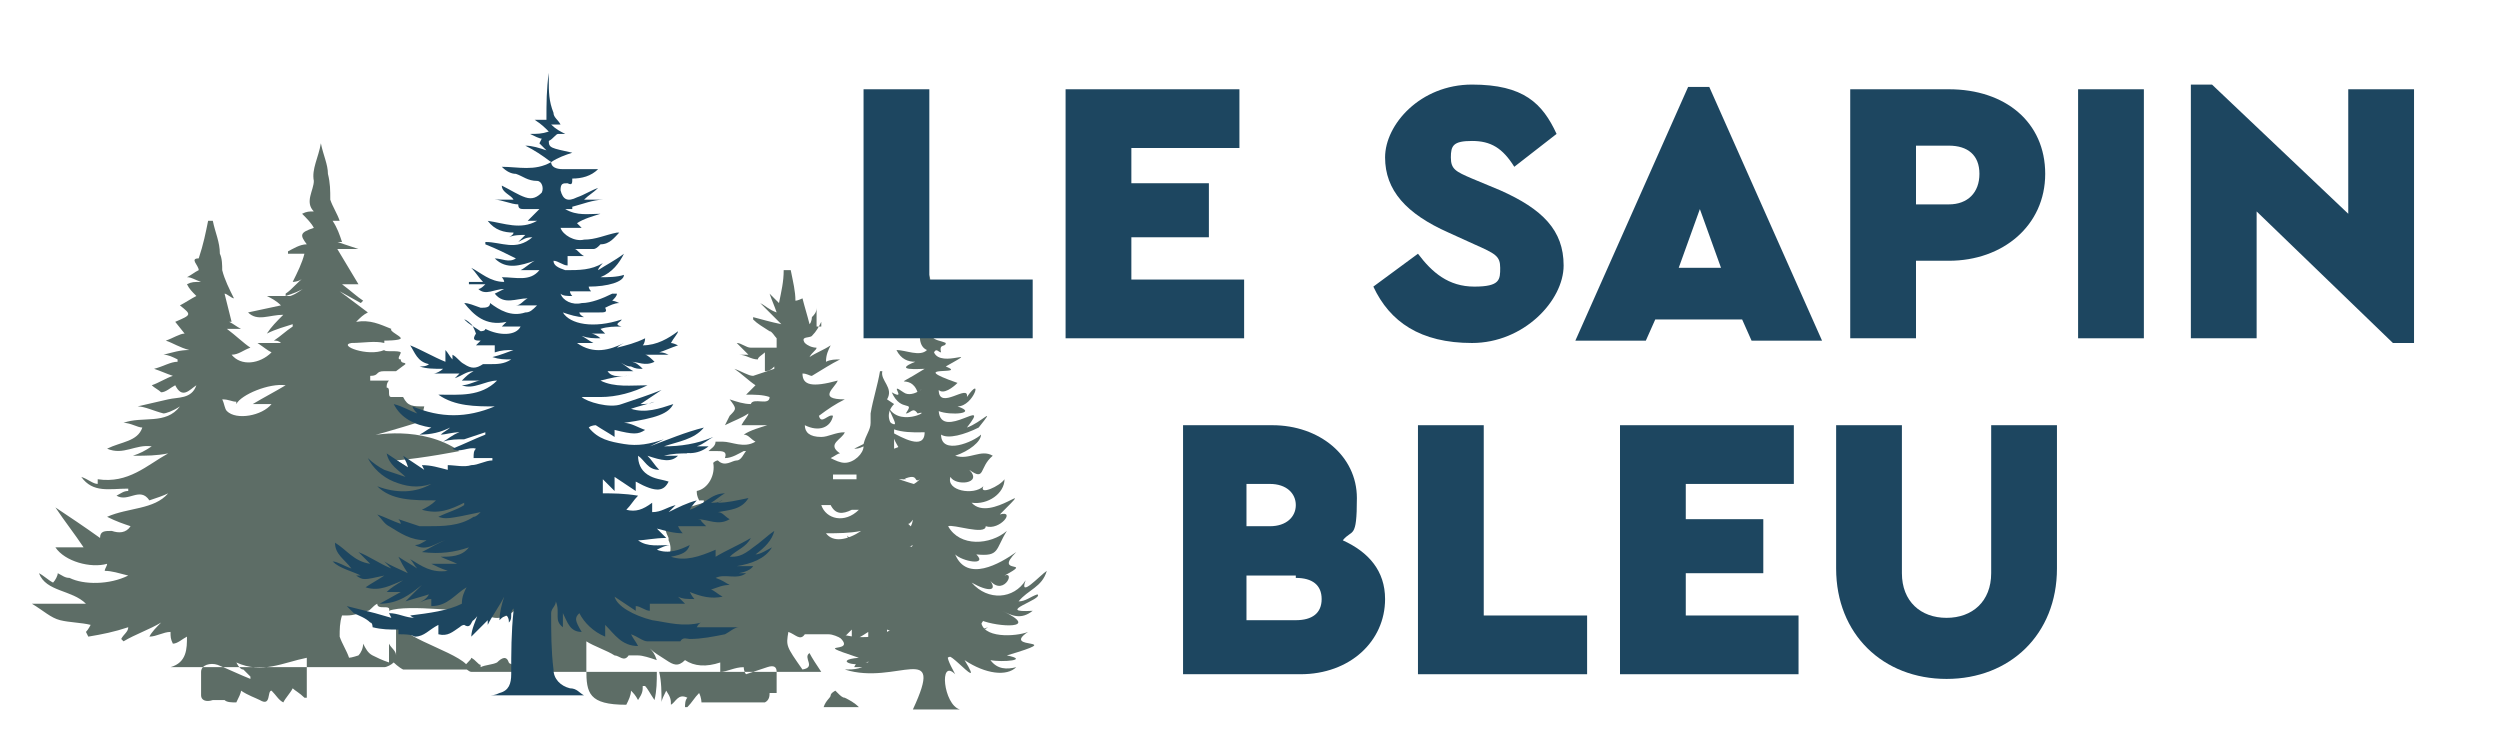 <?xml version="1.0" encoding="UTF-8"?>
<svg id="Calque_1" xmlns="http://www.w3.org/2000/svg" width="37.5mm" height="11.1mm" version="1.1" viewBox="0 0 106.3 31.5">
  <!-- Generator: Adobe Illustrator 30.0.0, SVG Export Plug-In . SVG Version: 2.1.1 Build 123)  -->
  <g>
    <path d="M39.3,28c0,0,.1,0,.2,0,.4.2.8,0,1.2-.2.6-.2.8-.8,1.3-1.1,0,0,0,0,0,0-.8.3-1.7.5-2.6.1.8.1,1.1-.3,1.5-.7-.3,0-.5,0-.8,0,.5-.2.9-.5,1.3-.7,0,0,0,0,0,0-1.7.3-2,.3-2.4,0,1,.1,1.4-.4,1.9-1-.8.5-1.5.9-2.4.4.2,0,.4,0,.6,0,.1-.1.2-.2.3-.3-.4,0-.8-.2-1.2-.2.9,0,1.2-.5,1.8-.9-.6,0-1.2,0-1.6-.3.4-.1.9-.3,1.3-.4,0,0,0,0,0-.1-.2,0-.4,0-.6,0-.2,0-.4-.2-.5-.3.1,0,.2-.2.3-.3.2-.2.4-.3.6-.5q-1,0-1.2-.4c.3-.1.6-.3.9-.4-.4-.1-.7-.2-1-.3,0,0,0,0,0,0,0,0,.2,0,.3,0-.1-.1-.2-.2-.4-.3.3-.1.4-.2.7-.3-.2-.1-.4-.2-.6-.3.2-.2.3-.3.5-.6-.3,0-.4.1-.7.2v-.9c-.3-.3-.3-.7,0-1,0,0-.3-.2-.3-.2.3-.5-.3-.8-.2-1.2h-.1c-.1.6-.3,1.2-.4,1.8,0,0,0,.2,0,.4,0,.3-.2.5-.3.9,0,0-.2.1-.4.2,0,0,0,0,0,0,.1,0,.2,0,.4-.1,0,.3-.4.7-.8.7-.2,0-.4-.1-.6-.2.2-.1.3-.2.4-.2-.6-.4.1-.6.2-.9-.4,0-.7.2-1,.2-.5,0-.7-.2-.7-.5.6.3,1.1.1,1.2-.4-.2-.1-.5.4-.6,0,.4-.3.7-.5,1.1-.7-1.2,0-.4-.5-.3-.8-1.1.3-1.5.2-1.5-.3.2,0,.3.1.4.1.5-.3.8-.5,1.2-.7,0,0,0,0,0,0-.2,0-.4,0-.6.1,0-.3.1-.5.2-.7-.3.2-.6.3-.9.5,0,0,0,0,0,0,.1-.2.3-.3.3-.4-.2,0-.4-.1-.5-.2-.2-.3.2-.2.3-.3.2-.2.3-.4.4-.6,0,0,0,0,0,0v.2c-.1,0-.2,0-.2,0v-.8c0,.2-.1.3-.2.4,0,0,0,.2-.1.3-.1-.4-.2-.7-.3-1.1,0,0-.2.1-.3.1,0-.4-.1-.8-.2-1.3-.2,0-.1,0-.3,0,0,.5-.1.9-.2,1.4-.1-.1-.3-.3-.4-.4,0,0,0,0,0,0,.1.3.2.5.3.8-.3-.1-.5-.3-.7-.4,0,0,0,0,0,0,.3.3.6.6.9.9-.5-.1-.8-.2-1.2-.3,0,0,0,0,0,.1.2.2.4.3.7.5.1,0,.2.2.3.3,0,.1,0,.2,0,.4-.3,0-.7,0-1.1,0,0,0,0,0,0,0-.2,0-.4-.2-.6-.2,0,0,0,0,0,0,.2.2.3.3.5.5-.2,0-.3,0-.4,0,0,0,0,0,0,0,.3,0,.5.2.8.2,0-.1.2-.2.3-.3,0,0,0,0,0,0,0,.2,0,.5,0,.8.2,0,.3-.1.4-.2,0,0,0,0,0,.1-.3.1-.6.2-.9.3-.2,0-.5-.2-.8-.3,0,0,0,0,0,0,.3.2.6.5.9.7-.1.1-.2.2-.4.4.4,0,.7,0,1,.1,0,.4-.7,0-.8.3-.3,0-.6-.1-.9-.2.3.4.3.4,0,.7,0,0-.1.2-.2.4.4-.2.7-.3,1-.5,0,.1-.2.3-.3.5h1.1c0,0,0,0,0,0-.3.1-.7.2-1,.4.2,0,.3.2.5.3-.5.3-1,0-1.4,0,0,0-.2,0-.3,0,0,.2-.2.3-.3.4,0,0,.2,0,.3,0,.3,0,.5,0,.4.3.3,0,.6-.2.8-.3,0,0,0,0,.1,0-.1.1-.2.4-.4.4-.2,0-.5.3-.8,0,0,0-.1,0-.2.1.1.5-.2,1.1-.7,1.2,0,.1,0,.2.1.4,0,0,0,0,0,0,0,0,.1,0,.2,0,0,0,0,0,0,.1l-1,.3c0,.4.3.5,0,.5,0,0,0,0-.1,0-.1,0-.2,0-.3,0-.1,0-.2,0-.3,0,0,.2.1.5.2.7,0,0,0,0,0,.1.2.4,0,.8-.2,1.1-.3.6-1.3.6-1.6,0-.5-.1-1-.2-1.4-.5,0,0-.2-.1-.3-.2-.1.8-1.1.9-1.6.4,0,0-.1,0-.2,0-.2.4-.5.6-1,.4-.5-.2-.9-.3-1.4-.5-.9-.3-.8-1.5,0-1.8,0,0,0,0,0,0,0-.2-.1-.4-.2-.6,0-.2,0-.4,0-.5-1-.2-2.4-.4-2.7-.3,0,0,0,0-.1.1.2-.3-.3-.7-.9-1,1.2-.1,2.7-.4,2.7-.4-1.6-1.1-3.7-.7-4-.6,0,0,0,0,.1,0,.8-.2,2.4-.7,2.4-.7,0-.4-.1-.2,0-.6-.5,0-.7,0-.9-.4,0,0-.5,0-.5,0-.2,0,0-.4-.2-.4,0-.1,0-.2.1-.3-.3,0-.5,0-.8,0,0,0,0-.1,0-.2.4,0,.2-.2.6-.2,0,0,.4,0,.5,0,0,0,.4-.3.4-.3,0-.1-.2,0-.2-.2-.2,0,0-.2,0-.3-.1-.1-.7,0-.7-.1-.7.3-2-.2-1.4-.3.5,0,1-.1,1.4,0,0,0,0,0,0-.1,0,0,.7,0,.7-.1,0-.1-.5-.3-.4-.4-.5-.2-.9-.4-1.5-.3,0,0,0,0,0,0,.2-.2.3-.3.5-.4-.4-.3-.8-.6-1.2-.9,0,0,0,0,0,0l.9.5s0,0,.1-.1c-.3-.2-.5-.4-.9-.7.3,0,.6,0,.7,0-.3-.5-.6-1-.9-1.5.3,0,.6,0,.9,0,0,0,0,0,0,0-.3-.1-.6-.2-.9-.3,0,0,.1,0,.2,0-.1-.3-.2-.6-.4-.9,0,0,.1,0,.3,0-.1-.3-.3-.6-.4-.9,0-.4,0-.7-.1-1.1,0-.4-.2-.8-.3-1.3-.1.6-.4,1.1-.3,1.6,0,.4-.4.9,0,1.3-.2,0-.3,0-.5.1.2.2.4.4.5.6-.6.2-.6.3-.3.7-.3,0-.6.2-.8.3,0,0,0,0,0,.1.2,0,.5,0,.7,0-.1.4-.3.8-.5,1.2.2,0,.4-.1.5-.2,0,0,0,0,0,0-.3.2-.5.5-.8.7,0,0,0,0,0,.1.3-.1.6-.2.9-.4,0,0,0,0,0,0-.2.1-.4.3-.7.4-.2,0-.5,0-1,0,.2.1.4.2.6.4-.5.1-.9.2-1.4.3.4.4.9.1,1.5.1-.3.3-.5.5-.7.8.4-.2.8-.3,1.1-.4,0,0,0,0,0,.1-.3.2-.5.4-.8.6.1,0,.2,0,.3.1h0c-.3,0-.6,0-1,0,.3.2.4.3.6.4-.5.5-1.3.6-1.7.1.3,0,.5-.2.8-.3-.3-.2-.6-.5-1-.8.3,0,.4,0,.6,0-.2-.1-.3-.2-.5-.3h.1c-.1-.4-.2-.8-.3-1.2.1,0,.3.2.4.2-.2-.4-.4-.8-.5-1.2,0-.2,0-.5-.1-.7,0-.5-.2-.9-.3-1.4,0,0,0,0-.2,0-.1.5-.2,1-.4,1.6-.4,0,0,.3,0,.5-.2.1-.3.2-.5.3.2,0,.3.1.6.2-.3,0-.4,0-.6.1.1.2.2.3.4.5-.2.1-.5.3-.7.4.5.4.5.4-.2.7l.4.5c-.2,0-.5.2-.8.3.3.1.6.3,1,.4-.4,0-.7.1-1.1.2,0,0,0,0,0,0,.2,0,.4.1.6.2,0,0,0,0,0,.1-.3,0-.6.2-1,.3.3.1.5.2.8.3-.3.1-.6.3-.9.4.1.1.3.2.4.3.2,0,.4-.2.6-.3.3.6.6.2.9,0-.2.6-.8.5-1.2.6-.4.1-.9.2-1.3.3.3,0,.7.2,1.1.3.1,0,.4-.1.7-.3-.6.8-1.6.4-2.4.7.3,0,.6.2.8.2-.2.6-.9.6-1.5.9.7.3,1.2-.2,1.9-.1-.3.2-.5.3-.8.4.6,0,1,0,1.5-.1-.9.5-1.7,1.3-3,1.1,0,0,0,.1,0,.2-.2,0-.4-.2-.7-.3.5.7,1.2.5,2,.5,0,0,0,0,0,.1-.2,0-.3.1-.5.2.5.3,1-.4,1.4.2.3-.1.6-.2.8-.3-.6.7-1.7.6-2.6,1,.4.2.7.3,1,.4-.2.3-.5.3-.8.2-.3,0-.5,0-.5.3-.7-.5-1.3-.9-1.9-1.3,0,0,0,0,0,0,.4.6.8,1.1,1.2,1.7-.5,0-.9,0-1.2,0,.4.6,1.5.9,2.2.7,0,.1-.1.2-.1.3.3,0,.6.1,1,.2-.8.4-1.9.4-2.5.1-.2,0-.3-.1-.5-.2,0,.1-.1.3-.2.4-.2-.1-.4-.3-.6-.4.3.8,1.4.7,2,1.3-.4,0-.8,0-1.1,0-.3,0-.7,0-1.2,0,.5.3.8.6,1.2.7.4.1.9.1,1.3.2,0,0-.1.2-.2.3,0,0,0,0,.1.2.6-.1,1.1-.2,1.7-.4,0,.2-.2.3-.3.5,0,0,0,0,.1.1.5-.3,1.1-.5,1.6-.8,0,0,0,0,0,0-.2.2-.4.4-.5.6,0,0,0,0,0,0,.3,0,.6-.2.9-.2,0,.2,0,.3.1.5.2,0,.4-.2.6-.3,0,.5,0,1.1-.7,1.3.8,0,1.6,0,2.4,0,2.2,0,4.4,0,6.7,0,.1,0,.3-.1.4-.2,0,0,.2.2.4.3,0,0,2.7,0,2.8,0,0-.6-2.8-1.3-2.9-1.9h-.2v1.3s0,0,0,0c0-.2-.2-.3-.3-.5h0v.8c-.3-.1-.5-.2-.7-.3-.2-.1-.3-.3-.4-.5,0,.2-.1.4-.2.5,0,0-.3.1-.4.1-.1-.3-.3-.6-.4-.9,0-.3,0-.6.1-.9,0,0,.1,0,.2,0,.3,0,.6-.1.9-.2.1,0,.2-.2.4-.3,0,.3.6,0,.5.3.8-.3,3.4.1,3.9,0,.7.6,1.2.2,1.7-.2,0,.1,0,.2,0,.4.3-.2.5-.4.7-.5,0,0,.4,0,.4,0,0,.6,0,1.5,0,2s-.4.6-.9.7c0,0-.7-.1-.7-.2-.1-.3-.3-.2-.5,0-.2.1-.5.1-.7.2,0,0,0,0,0-.1-.1,0-.2-.2-.4-.3,0,.1-.2.2-.3.4,0,0,.2.2.3.2.9,0,1.9,0,2.8,0,3.5,0,7.1,0,10.6,0,.5,0,1,0,1.5,0-.2-.3-.4-.6-.5-.8-.3.2.3.6-.3.7-.7-1-.7-1-.6-1.6.3.1.5.4.7.1.4,0,.7,0,1,0,.2,0,.4.1.6.2,0,0,.2-.2.4-.4v.5c.2-.1.4-.2.7-.4v1.3c-.2,0-.3-.1-.4-.2,0,.1-.1.2-.2.4.6,0,1.1,0,1.7,0h3.3s.1,0,.1,0h-3.7c0-.6,0-1.1,0-1.6.5.2.9.3,1.4.5,0,0,0,0,0,0-.1-.1-.2-.2-.3-.4,1.4.5,2.8.2,3.1-.7-1.1.6-1.9.7-2.5.3ZM10,17.2c.2-.4,1.4-.9,2.1-.8-.5.3-.9.5-1.4.8.3,0,.5,0,.8,0-.4.5-1.5.7-1.9.3-.1-.1-.1-.3-.2-.5.3,0,.4.1.6.1ZM12.9,29.7c-.2-.2-.4-.3-.5-.4-.1.2-.3.4-.4.6-.2-.1-.3-.3-.5-.5-.2,0,0,.7-.5.4-.2-.1-.5-.2-.8-.4,0,.1-.1.3-.2.5-.2,0-.4,0-.5-.1-.2,0-.3,0-.5,0-.3.1-.5,0-.5-.2,0-.3,0-.7,0-1,0-.3.4-.4.7-.3.5.2.9.4,1.4.6,0,0,0,0,0-.1,0,0-.2-.2-.3-.3-.1,0-.2-.1-.3-.3,1.1.5,2,0,3-.2v1.7ZM32.7,29.5c0,.1,0,.3-.2.4,0,0-.3,0-.4,0h-2.3c0,0,0-.2-.1-.4-.2.2-.3.4-.5.6,0,0,0,0-.1,0,0-.1,0-.3.1-.4-.4-.2-.5.2-.7.3,0-.2,0-.3-.2-.6-.1.2-.2.4-.2.5,0,0,0,0,0,0,0-.4,0-.9-.1-1.3,0,0,0,0-.1,0,0,.4,0,.8-.1,1.2-.2-.3-.3-.5-.4-.6,0,0,0,0-.1,0,0,.2,0,.3-.2.6-.1-.2-.2-.3-.3-.4,0,.2-.1.4-.2.6-1.6,0-1.7-.5-1.7-1.5,0-.4,0-.7,0-1.2.3.2.9.4,1.2.6.2,0,.4.3.6,0,0,0,.3,0,.4,0,.2,0,.5.1.8.2-.1-.3-.2-.4-.3-.5.2.2.4.3.7.5.3.2.5.3.8,0q.6.4,1.5.1c0,.1,0,.3,0,.4.3,0,.6-.2,1-.2,0,0,0,.2.1.3.3-.1.6-.2.9-.3.3-.1.4,0,.4.2,0,.3,0,.6,0,.9ZM35.4,20.2c.3,0,.6,0,1,0,0,0,0,.1,0,.2h-1s0,0,0-.1ZM35.3,21.5c.2.4.5.4.9.2,0,0,.1,0,.3,0-.6.6-1.4.4-1.6-.2.2,0,.4,0,.4,0ZM35.1,22.7c.5,0,1,0,1.5-.1-.6.4-1.2.5-1.5.1Z" fill="#5d6d66"/>
    <path d="M16.6,26.3s0,0-.1-.2c.4,0,.7.2,1.1.2,0,0,0,0,0,0,0,0-.1,0-.2-.1.8-.1,1.6-.2,2.2-.5,0-.3.1-.5.2-.7-.5.3-.8.8-1.5.8,0-.1,0-.2,0-.3-.2,0-.4.1-.6.2,0,0,0,0,0,0,.2-.1.4-.2.5-.4,0,0,0,0,0,0-.3.1-.7.2-1,.3,0,0,0,0,0,0,.2-.2.5-.5.7-.7,0,0,0,0,0,0-.5.4-1,.8-1.8.8l.9-.5s0,0,0,0c-.2,0-.4,0-.6,0,0,0,0,0,0,0,.2-.2.4-.3.7-.5-.5.2-1,.5-1.6.3.3-.2.5-.3.8-.5-.9.2-.9.2-1.2,0,0,0,.1,0,.2,0-.4-.2-.9-.3-1.2-.6,0,0,0,0,0,0,.2,0,.5.2.8.3-.3-.4-.7-.6-.7-1.1.5.3.8.8,1.5.9-.2-.2-.4-.4-.5-.5,0,0,0,0,0,0,.5.2.9.5,1.4.7,0,0,0,0,0,0-.1-.1-.2-.2-.3-.3,0,0,0,0,0,0,.3.2.6.3,1,.5-.2-.3-.3-.5-.4-.7,0,0,0,0,0,0,.3.2.5.3.8.5,0,0,0,0,0,0-.1-.1-.2-.3-.3-.4,0,0,0,0,0,0,.5.3.9.6,1.6.5-.3-.1-.5-.2-.7-.3,0,0,0,0,0,0,.4,0,.7,0,1.1,0,0,0,0,0,0,0-.2-.1-.5-.2-.7-.3,0,0,0,0,0,0,.4,0,.9,0,1.2-.4-.6.2-1.2.3-2,.2.4-.2.7-.4,1-.5,0,0,0,0,0,0-.4.1-.8.5-1.3.2.2,0,.3-.1.5-.2-.7,0-1.1-.3-1.6-.6-.2-.1-.3-.3-.5-.5,0,0,0,0,0,0,.3.1.7.3,1,.4,0,0,0,0,0,0,0,0,0-.1-.1-.2,0,0,0,0,0,0,.3.1.6.2.9.3,0,0,0,0,0,0,.1,0,.2,0,.3,0,.7,0,1.4,0,2-.4.1,0,.2-.1.3-.2-1.4.3-1.5.3-1.8.2.4-.2.8-.3,1.1-.5,0,0,0,0,0-.1-.6.3-1.1.5-1.8.3.2-.1.4-.2.6-.4-1,0-1.9,0-2.5-.6.8.3,1.6.3,2.3-.1-.6.2-1.1.1-1.6-.1-.5-.2-.9-.6-1.1-1,0,0,0,0,0,0,.2.2.5.4.7.5.3.1.6.2.9.3-.3-.3-.7-.5-.8-1,.3.2.6.4.9.6,0,0,0,0,0,0,0-.1-.1-.3-.2-.5.3.2.6.4.9.6,0,0,0,0,0,0,0,0,0,0-.1-.2.4,0,.7.1,1.1.2,0-.1,0-.1,0-.2.3,0,.7.1,1,0,.3,0,.6-.2.9-.2,0,0,0,0,0-.1-.3,0-.5,0-.8,0,0-.2,0-.3.1-.4-.3-.1-.7.2-1,0,.5-.2.9-.4,1.4-.6,0,0,0,0,0-.1-.3.1-.6.2-.9.3-.3,0-.6,0-.9.1,0,0,0,0,0,0,.2-.1.4-.3.7-.4-.3,0-.6.1-.8.1,0,0,0,0,0,0,.1-.1.3-.2.4-.3,0,0,0,0,0,0-.4.2-.8.3-1.3.3.2-.1.3-.2.5-.3-.7-.1-1.3-.4-1.6-1,.4.1.7.3,1,.4,0,0,0,0,0,0,0,0-.2-.2-.2-.3,1.2.5,2.3.5,3.5,0-.8,0-1.7,0-2.4-.5.9,0,1.8.1,2.5-.6-.5,0-1,.4-1.5.2.3,0,.6-.2.8-.2,0,0,0,0,0,0h-.8c.2-.2.3-.3.5-.4,0,0,0,0,0,0-.3,0-.5.2-.8.3,0,0,0,0,0,0,0,0,.1-.1.2-.2-.4,0-.8,0-1.1,0,0,0,0,0,0,0,.1,0,.3-.1.4-.2-.4,0-.7,0-1-.1,0,0,0,0,0,0,.1,0,.3,0,.4-.1-.5-.1-.6-.5-.8-.8.5.2,1,.5,1.5.7,0-.2,0-.3,0-.5.1.1.2.3.3.4,0,0,0,0,0,0v-.2c.2.1.3.3.5.4.3.2.5.2.8,0,0,0,.2,0,.3,0,.3,0,.6,0,.9-.2-.3,0-.5,0-.8-.1.4-.1.6-.2.9-.3,0,0,0,0,0,0-.3,0-.5,0-.8.1,0-.1,0-.2,0-.3-.3,0-.5,0-.8,0,0,0,.1-.1.2-.2,0,0,0,0,0,0-.2,0-.4,0-.2-.3,0,0-.1-.3-.2-.4,0,0-.2-.2-.3-.2,0,0,0,0,0,0,.2.2.4.3.7.5,0,0,.2,0,.2-.1.6.3,1.3.3,1.5-.1-.2,0-.5,0-.8,0,0,0,.1-.1.2-.2-.9.2-1.4-.3-1.8-.8.2,0,.4.1.7.2.2,0,.4,0,.4-.2.4.3.9.6,1.5.4.2,0,.3-.1.5-.3-.3,0-.6,0-.9,0,0,0,0,0,0,0,.2,0,.3-.2.5-.3,0,0,0,0,0,0-.5,0-1,.3-1.4-.2,0,0,.2-.1.4-.2-.4,0-.8.3-1.1,0,.1,0,.2-.1.3-.2-.2,0-.4,0-.7,0,0,0,0,0,0-.1.2,0,.4,0,.6,0-.2-.2-.3-.4-.5-.6,0,0,0,0,0,0,.4.2.8.6,1.4.6,0,0,0-.1-.1-.2.6,0,1.2.2,1.6-.3h-.8s0,0,0,0c.2-.1.4-.3.6-.4-.6.2-1.2.4-1.7-.1.3,0,.6.2.9,0-.4-.2-.8-.4-1.3-.6,0,0,0,0,0-.1.7,0,1.3.4,2-.2-.3,0-.4.1-.6.2.1-.1.2-.2.3-.3-.2,0-.5,0-.7.1,0,0,.2-.1.2-.2-.4,0-.8-.1-1.1-.5.7.1,1.4.4,2.1,0,0,0,0,0,0,0-.1,0-.3,0-.4,0,.2-.2.3-.3.5-.5-.3,0-.4,0-.6,0-.2,0-.3,0-.3-.2-.3,0-.7-.2-1-.2,0,0,0,0,0,0,.3,0,.5,0,.8,0-.1-.2-.5-.3-.5-.6.4.2.7.4,1,.5.3.1.5,0,.7-.2.1-.2,0-.5-.2-.5-.4,0-.6-.2-.9-.3-.2,0-.4-.1-.6-.3.7,0,1.4.2,2.1-.2-.4-.3-.7-.5-1.1-.7,0,0,0,0,0,0,.3,0,.6.1.9.2,0,0,0,0,0,0,0,0-.2-.2-.3-.3,0,0,0,0,.1-.2-.1,0-.3-.1-.5-.2.3,0,.5,0,.8-.1-.2-.2-.3-.3-.6-.5.2,0,.4,0,.5,0,0-.7,0-1.3.1-2,0,0,0,0,0,0,0,0,0,.2,0,.3,0,.5,0,.9.2,1.4,0,.2.2.3.3.5,0,0-.1,0-.4,0,.2.2.4.3.6.4-.1,0-.2,0-.3,0,0,0,0,0,0,0-.1,0-.2.2-.4.3,0,.3.1.3,1,.5-.3.1-.6.2-.9.4,0,.2.2.3.5.3.4,0,.8,0,1.3,0,0,0,.1,0,.2,0-.3.3-.7.4-1.1.4,0,.2,0,.3-.2.2-.2,0-.3,0-.3.3.1.4.3.5.7.3.3-.1.6-.3.9-.4,0,0,0,0,0,0-.2.2-.4.3-.6.5.3,0,.6,0,.8,0,0,0,0,0,0,0-.4,0-.9.2-1.3.3,0,0,0,0,0,.1,0,0-.2,0-.3,0,0,0,0,0,0,0,.5.3,1,.2,1.5.2,0,0,0,0,0,0-.3.1-.7.2-1,.4,0,0,0,0,.2.2-.4,0-.6,0-.9,0,.1.3.6.6,1,.5.5,0,.9-.2,1.4-.3,0,0,0,0,.1,0-.2.2-.4.5-.8.5,0,0,0,0-.1.1,0,0-.1.1-.2.1-.2,0-.5,0-.8,0,.1,0,.2.2.4.3h-.7c0,.1,0,.2,0,.4-.2,0-.4-.2-.6-.2,0,.2.2.3.5.4.6,0,1.1,0,1.6-.3,0,0-.2.2-.2.3,0,0,0,0,0,0,.3-.2.7-.4,1.1-.7-.2.4-.5.8-1,1,0,0,0,0,0,0,.3,0,.7,0,1-.1,0,.3-.7.5-1.5.5,0,0,0,.1.1.2-.3,0-.6,0-.9,0,0,0,0,.1.1.2-.2,0-.4,0-.5-.1.1.3.5.5.9.4.4,0,.9-.2,1.3-.4,0,0,0,0,.2,0,0,.1-.1.2-.2.3,0,0,.1,0,.3.1-.2,0-.4.1-.6.2.1.2,0,.2-.3.2-.3,0-.5,0-.8,0,0,0,0,.1.2.2-.3,0-.6-.1-.9-.2.3.5,1.3.7,2.5.3,0,.1-.4.2,0,.3,0,0,0,0,0,0-.3,0-.6,0-.9.1,0,0,.1.1.2.2-.2,0-.4,0-.6,0,0,0,0,0,0,0,.1,0,.3.1.4.2,0,0,0,0,0,0-.3,0-.5,0-.8-.1.2.1.3.2.5.3-.3,0-.5,0-.7,0,.7.5,1.4.3,2,0,0,0-.2.1-.3.2,0,0,0,0,0,0,.4-.1.8-.2,1.2-.4,0,0,0,.2-.1.3.6,0,1.1-.3,1.5-.6,0,0,0,0,0,0,0,.1-.2.3-.3.5,0,0,.1,0,.3.1-.3.1-.5.2-.8.3.1,0,.2,0,.4.1,0,0,0,0,0,0-.3,0-.6,0-1,0,.1,0,.3.2.4.3-.4.2-.7,0-1,0,.2,0,.4.2.5.3,0,0,0,0,0,0-.2,0-.3,0-.5-.1-.2,0-.3-.1-.5-.2,0,0,0,0,0,0,.2.1.4.3.6.4h-1.1c.2.3.6.2.9.2,0,0,0,0,0,0-.4,0-.8.1-1.2.2.6.3,1.3.2,2,.2-.6.3-1.3.5-2,.5-.3,0-.6,0-.8,0,.2.2,1.2.5,1.7.3.6-.2,1.2-.4,1.7-.6,0,0,0,0,0,0-.3.2-.6.4-.9.6,0,0,0,0,0,0,.2,0,.4,0,.6-.1,0,0,0,0,0,0-.3.1-.7.2-1,.3.6.2,1.2,0,1.8-.2-.2.4-.7.6-2.1.8.3,0,.6.2.9.3-.3.2-.5.2-1.3,0,0,0,0,.1,0,.3-.3-.2-.5-.3-.8-.5,0,0-.2,0-.3.1.4.5.9.6,1.5.7.6.1,1.1,0,1.7-.2,0,0,0,0,0,0-.2.1-.4.2-.6.3,0,0,0,0,0,0,.8-.3,1.5-.6,2.3-.8-.4.5-1.1.6-1.7.8.7,0,1.4-.1,2.1-.4,0,0,0,0,0,0-.2.1-.4.3-.7.4h.5c-.5.4-1,.3-1.5.2,0,0,0,0,0,0,.2,0,.4,0,.6.1,0,0,0,0,0,0-.3,0-.6,0-1,.1,0,0,0,0,0,0,.2,0,.4,0,.6,0-.3.3-.7.2-1.3,0,.2.2.3.4.5.6-.5,0-.6-.4-.9-.6,0,.3.1.6.4.8.3.2.6.2.9.3-.2.4-.5.5-1.4,0,0,.1,0,.2,0,.4-.3-.2-.6-.4-.9-.6,0,.2,0,.4,0,.6,0,0,0,0,0,0-.1-.1-.3-.3-.5-.5v.6c.4,0,.9,0,1.5.1-.2.2-.3.4-.5.6.4.1.7,0,1.1-.3,0,.2,0,.3,0,.4.4,0,.6-.2,1-.3,0,0-.2.2-.3.3,0,0,0,0,0,0,.4-.2.8-.4,1.2-.5,0,0,0,0,0,0,0,0-.2.2-.3.4.6-.2.9-.7,1.5-.7-.2.1-.4.3-.6.4,0,0,0,0,0,0,.2,0,.3,0,.5-.1,0,0,0,0,0,0,0,0-.1,0-.2.1,0,0,0,0,0,0,.4,0,.8-.1,1.3-.2-.3.5-.8.5-1.3.6.2,0,.3.2.5.3-.5.3-.9,0-1.4,0,0,0,0,0,0,0,0,0,.2,0,.2.1,0,0,.1.1.2.2,0,0-.2,0-.3,0-.3,0-.6,0-.9,0,0,0,.1.2.2.3,0,0,0,0,0,0-.4,0-.7-.1-1.1-.2,0,0,.2.2.4.4-.5,0-.9.1-1.2.1.4.3.9.2,1.4.2-.2,0-.4.1-.6.2.5.2,1,0,1.4-.2-.1.3-.3.4-.8.5.6.2,1.2,0,1.9-.3,0,.1,0,.2,0,.3.5-.3,1-.5,1.5-.8-.2.4-.6.5-.9.8.3,0,.5,0,1-.4.3-.2.6-.5.9-.7-.1.4-.4.7-.8,1,.2,0,.5-.2.7-.3-.3.5-.9.7-1.5.8.2,0,.5,0,.7,0-.2.3-.9.4-1.6.3,0,0,0,0,0,0,.2,0,.4,0,.6,0,.2,0,.4,0,.7,0-.4.3-.9,0-1.3.2.3.1.4.2.6.3,0,0,0,0,0,0-.3,0-.5.1-.8.2.1,0,.3.2.5.3-.5.1-.9,0-1.4-.2,0,0,.1.2.2.3-.3,0-.5,0-.7-.1,0,0,.1.1.3.3-.6,0-1,0-1.5,0v.3c-.2,0-.4-.2-.6-.2,0,0,0,0,0,.2-.3-.2-.6-.4-.9-.6.1.4.8.8,1.6,1,.7.1,1.3.3,2.1.1,0,0-.1,0-.2.2h1.8s0,0,0,0c-.2,0-.4.2-.6.3-.5.1-1,.2-1.5.2-.1,0-.3-.1-.4.1,0,0-.4,0-.6,0-.1,0-.3,0-.4,0-.1,0-.3,0-.4,0-.2,0-.4-.2-.7-.3.1.2.2.3.3.5-.7,0-1-.5-1.4-.9,0,.2,0,.4,0,.5-.5-.2-.9-.6-1.1-1-.2.2-.2.3.1.8-.5,0-.6-.4-.8-.8,0,.2,0,.4,0,.6-.4-.3-.1-.6-.3-1.1,0,.2-.2.3-.2.5,0,.8,0,1.6.1,2.4,0,.4.3.7.7.8.3,0,.4.2.6.3,0,0,0,0,0,0h-4.1s0,0,0,0c.2,0,.3,0,.5-.1.4-.1.5-.4.5-.8,0-.9,0-1.8.1-2.7,0,0,0,0,0-.1-.2.2,0,.4-.2.6,0-.1,0-.2-.1-.3-.1,0-.2.1-.3.2,0-.3.1-.7.2-1,0,0,0,0,0,0-.2.4-.5.8-.7,1.2,0,0,0,0,0,0,0,0,0-.1,0-.2-.2.2-.5.5-.7.7,0,0,0,0,0,0,0-.3.2-.7.3-1,0,0,0,0,0,0,0,.1-.1.2-.2.3-.1,0-.1.4-.4.2,0,0-.1,0-.2.1-.3.2-.5.4-.9.3,0-.1,0-.2,0-.4-.4.2-.6.5-1,.5h0c-.2-.1-.4-.1-.7-.1,0,0,0-.1,0-.2-.4,0-.7,0-1.1-.1,0,0,0,0,0,0,0,0,0-.2-.1-.2-.2-.2-.5-.3-.7-.4,0,0-.2-.2-.3-.3.4.1.8.2,1.2.3,0,0,0,0,0,0Z" fill="#1d4660"/>
    <path d="M37.1,21.7h.6c-.3,0-1.5-.5-.6-.4-.4-.5-.5-.7,0-.2,1.7.5,0,0-.2-1,.5.3,1.4,1.1,2.2.3-.3.2,0-.3-.7,0-.6-.3-1.1-.4-.5-.8-1,.3-.4-.5-.6-.7,1.6.7.8.3.6-.5.4.2,1.4.8,1.4,0-.4,0-1.7.1-1.9-.7,1,.7.6.3.3-.5.4,1.1,2,.2,1.3.4-.2-.3-.3,0-.5,0,.4-.6-.2,0-.6-.9.7.4-.2-.5.5,0,.4.3,1.1-.4.6,0-.3-.9-1.3,0,.3-1-.2,0-1.4.1-.4-.3-.3,0-.6-.1-.8-.5.4,0,1,.3,1.3,0-.7-.3,0-1.8.1-3.2.2.6-.3,2.5.6,2,0,.4-.3.3-.5.6.1.2.4.2.6.3,0,.2-.3,0-.2.4-.1,0-.2-.2-.3,0,.3.7,2.1-.3.5.6,1,.4-1.8-.1.5.7-.2.2-.6.5-.8.3,0,.9,1.3-.3,1.2.3.7-1,.3.4-.4.4.9.3-.3.4-.8.2.1,1.3,2.3-.7,1.2.7.6-.2,1.3-1,.5,0-.6.3-1.3.5-1.6.3,0,.9,1.4.3,1.7,0,0,.3-.5.7-1.1.9.6.2,1.1-.3,1.6,0-.6.5-.3,1.1-1,.6.6.6-.6.7-.8.3-.2.6,1,.8,1.4.4-.2.4.7,0,.9-.3,0,.6-.7,1.1-1.4,1,.8.9,2.9-1.2,1.2.5.7-.2,0,.7-.6.5,0,.4-1.4-.1-1.6,0,.5.9,1.8.8,2.5.2-.5.8-.3,1.1-1.3,1,.5.5-.6.3-.9,0,.5,1.2,1.9.4,2.6-.1-1,1,.8.3-.5,1,.5-.2-.1,1-.7.1.5.6,0,.6-.7.2.7.8,1.8.7,2.3-.1-.3.8.6-.2.9-.4-.2.7-.8.8-1.2,1.3.3,0,.5-.2.8-.3.3.2-1.9.8-.2.7-.5.4-.9.2-1.3,0,1.7.8-.2.7-.9.4,0,.8,1.5.7,2,.5-1.2.8,1.8.2-.9,1,1,.2-.2.3-.7.2.3.4.7.4,1.1.3-.4.4-1.3.3-2.2-.3,1.1,1.8-1.6-1.6-.4.6-.7-.7-.5,1.3.2,1.5h-2c1.4-3-.7-1-2.9-1.7.4,0,.8,0,1.1-.4-.5.4-1.7,0-.5-.1-2.4-.8.4,0-1.1-1.1.9.3,2.4.5,3.1-.8-.4.4-2.2.8-1.1.2-.8,0-1.5.2-.4-.4-.6,0-1.5,0-.4-.2-1.1-.1-.9-.2-1.1-.9.7.3,2.2,1.1,3,.1-.8.4-2.7-.4-1.7-.4-1-.5-.8-.8.2-.3-.3-.5-.8-.8-1-1.4.8.8,2,1.8,2.8.4-.5.3-2.1.5-1,0-.8.1-1.1,0-.7-.3-1.3-.7.3.2-.7-1.1.6.7,2.3,1.4,2.4.3-.3.4-1.2,0-1.8-.3Z" fill="#5d6d66"/>
    <path d="M19.1,19.9" fill="#5d6d66"/>
    <path d="M35.5,29.4c0,0-.2.1-.2.2,0,.1-.2.2-.3.5.5,0,1,0,1.5,0-.2-.2-.4-.3-.6-.4-.1,0-.2-.1-.3-.2Z" fill="#5d6d66"/>
  </g>
  <g>
    <path d="M36.7,3.8h2.8v8.1h4.4v2.5h-7.2V3.8Z" fill="#1d4660"/>
    <path d="M45.3,3.8h7.4v2.5h-4.6v1.5h3.3v2.3h-3.3v1.8h4.8v2.5h-7.6V3.8Z" fill="#1d4660"/>
    <path d="M60.3,10.8c.6.8,1.3,1.4,2.4,1.4s1.1-.3,1.1-.8-.2-.6-1.1-1l-1.1-.5c-1.8-.8-2.7-1.8-2.7-3.2s1.5-3.1,3.7-3.1,3,.8,3.6,2.1l-1.8,1.4c-.5-.8-1-1.1-1.8-1.1s-.9.2-.9.7.2.6.9.9l1.2.5c1.8.8,2.7,1.7,2.7,3.2s-1.7,3.3-3.9,3.3-3.5-.9-4.2-2.4l1.9-1.4Z" fill="#1d4660"/>
    <path d="M74.2,13.6h-3.8l-.4.9h-3l4.8-10.8h.9l4.8,10.8h-3l-.4-.9ZM72.3,8.9l-.9,2.5h1.8l-.9-2.5Z" fill="#1d4660"/>
    <path d="M78.7,3.8h4.2c2.4,0,4.1,1.4,4.1,3.6s-1.8,3.7-4.1,3.7h-1.4v3.3h-2.8V3.8ZM82.9,8.7c.8,0,1.3-.5,1.3-1.3s-.5-1.2-1.3-1.2h-1.4v2.5h1.4Z" fill="#1d4660"/>
    <path d="M88.4,3.8h2.8v10.6h-2.8V3.8Z" fill="#1d4660"/>
    <path d="M102.7,3.8v10.8h-.9l-5.8-5.6v5.4h-2.8V3.6h.9l5.8,5.5V3.8h2.8Z" fill="#1d4660"/>
    <path d="M55.3,28.7h-5v-10.6h3.8c2,0,3.6,1.3,3.6,3.1s-.2,1.3-.6,1.8c1.1.5,1.8,1.3,1.8,2.5,0,1.8-1.5,3.2-3.6,3.2ZM53,20.5v1.9h1c.7,0,1.1-.4,1.1-.9s-.4-.9-1.1-.9h-1ZM55.1,24.5h-2.1v1.9h2.1c.7,0,1.1-.3,1.1-.9s-.4-.9-1.1-.9Z" fill="#1d4660"/>
    <path d="M60.3,18.1h2.8v8.1h4.4v2.5h-7.2v-10.6Z" fill="#1d4660"/>
    <path d="M68.9,18.1h7.4v2.5h-4.6v1.5h3.3v2.3h-3.3v1.8h4.8v2.5h-7.6v-10.6Z" fill="#1d4660"/>
    <path d="M78.1,18.1h2.8v6.3c0,1.2.8,1.9,1.9,1.9s1.9-.7,1.9-1.9v-6.3h2.8v6.1c0,2.8-2,4.7-4.7,4.7s-4.7-1.9-4.7-4.7v-6.1Z" fill="#1d4660"/>
  </g>
</svg>